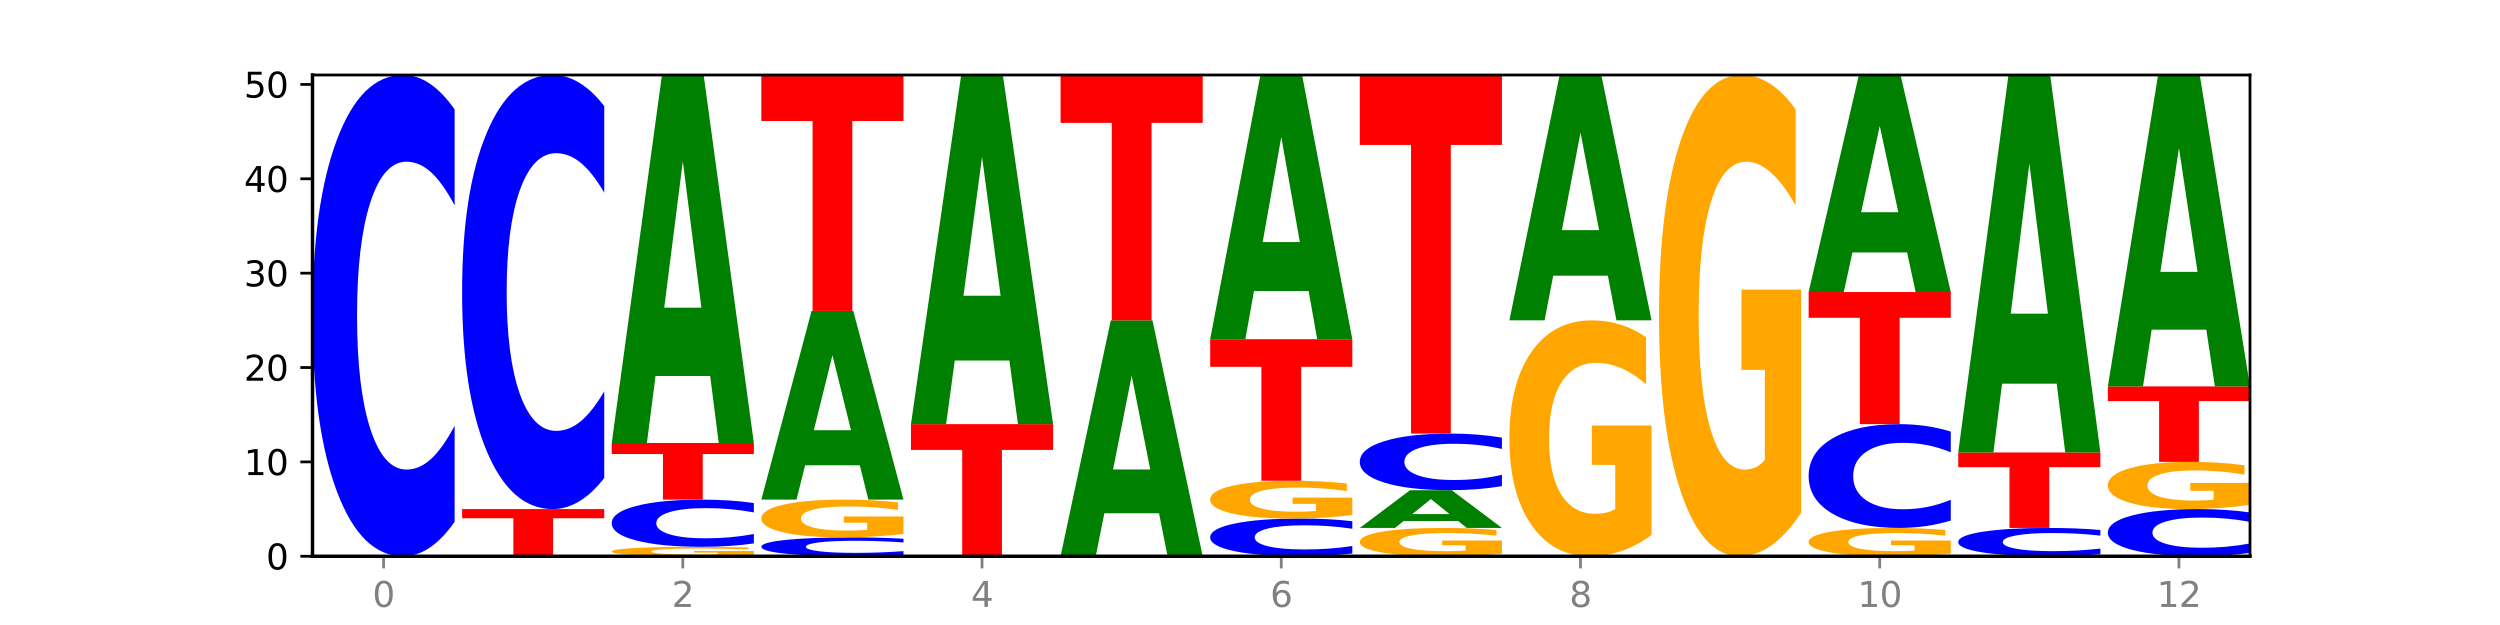 <?xml version="1.0" encoding="utf-8" standalone="no"?>
<!DOCTYPE svg PUBLIC "-//W3C//DTD SVG 1.1//EN"
  "http://www.w3.org/Graphics/SVG/1.1/DTD/svg11.dtd">
<svg xmlns:xlink="http://www.w3.org/1999/xlink" width="720pt" height="180pt" viewBox="0 0 720 180" xmlns="http://www.w3.org/2000/svg" version="1.1">
 <defs>
  <style type="text/css">*{stroke-linejoin: round; stroke-linecap: butt}</style>
 </defs>
 <g id="figure_1">
  <g id="patch_1">
   <path d="M 0 180 
L 720 180 
L 720 0 
L 0 0 
z
" style="fill: #ffffff"/>
  </g>
  <g id="axes_1">
   <g id="patch_2">
    <path d="M 90 160.2 
L 648 160.2 
L 648 21.6 
L 90 21.6 
z
" style="fill: #ffffff"/>
   </g>
   <g id="line2d_1">
    <path d="M 90 160.2 
L 648 160.2 
" clip-path="url(#p8b1ea9428a)" style="fill: none; stroke: #000000; stroke-width: 0.5; stroke-linecap: square"/>
   </g>
   <g id="patch_3">
    <path d="M 130.934 150.265 
Q 127.51 155.19 123.808 157.681 
Q 120.105 160.2 116.073 160.2 
Q 104.047 160.2 97.024 141.533 
Q 90 122.866 90 90.943 
Q 90 58.905 97.024 40.267 
Q 104.047 21.6 116.073 21.6 
Q 120.105 21.6 123.808 24.119 
Q 127.51 26.61 130.934 31.535 
L 130.934 59.163 
Q 127.479 52.635 124.127 49.601 
Q 120.776 46.566 117.073 46.566 
Q 110.431 46.566 106.625 58.39 
Q 102.83 70.186 102.83 90.943 
Q 102.83 111.614 106.625 123.439 
Q 110.431 135.234 117.073 135.234 
Q 120.776 135.234 124.127 132.199 
Q 127.479 129.136 130.934 122.608 
L 130.934 150.265 
z
" clip-path="url(#p8b1ea9428a)" style="fill: #0000ff"/>
   </g>
   <g id="patch_4">
    <path d="M 133.089 146.612 
L 174.023 146.612 
L 174.023 149.262 
L 159.296 149.262 
L 159.296 160.2 
L 147.844 160.2 
L 147.844 149.262 
L 133.089 149.262 
L 133.089 146.612 
z
" clip-path="url(#p8b1ea9428a)" style="fill: #ff0000"/>
   </g>
   <g id="patch_5">
    <path d="M 174.023 137.651 
Q 170.599 142.093 166.897 144.339 
Q 163.194 146.612 159.161 146.612 
Q 147.136 146.612 140.112 129.775 
Q 133.089 112.938 133.089 84.145 
Q 133.089 55.248 140.112 38.437 
Q 147.136 21.6 159.161 21.6 
Q 163.194 21.6 166.897 23.872 
Q 170.599 26.119 174.023 30.561 
L 174.023 55.48 
Q 170.568 49.593 167.216 46.855 
Q 163.864 44.118 160.162 44.118 
Q 153.52 44.118 149.714 54.783 
Q 145.919 65.423 145.919 84.145 
Q 145.919 102.789 149.714 113.454 
Q 153.52 124.094 160.162 124.094 
Q 163.864 124.094 167.216 121.356 
Q 170.568 118.593 174.023 112.705 
L 174.023 137.651 
z
" clip-path="url(#p8b1ea9428a)" style="fill: #0000ff"/>
   </g>
   <g id="patch_6">
    <path d="M 217.112 159.954 
Q 212.984 160.077 208.543 160.139 
Q 204.103 160.2 199.369 160.2 
Q 188.673 160.2 182.425 159.834 
Q 176.178 159.468 176.178 158.842 
Q 176.178 158.209 182.535 157.846 
Q 188.902 157.482 199.975 157.482 
Q 204.241 157.482 208.149 157.532 
Q 212.066 157.581 215.534 157.677 
L 215.534 158.219 
Q 211.956 158.095 208.415 158.034 
Q 204.874 157.972 201.314 157.972 
Q 194.727 157.972 191.159 158.198 
Q 187.59 158.423 187.59 158.842 
Q 187.59 159.257 191.03 159.484 
Q 194.471 159.71 200.801 159.71 
Q 202.525 159.71 204.002 159.698 
Q 205.479 159.684 206.654 159.656 
L 206.654 159.147 
L 199.911 159.147 
L 199.911 158.694 
L 217.112 158.694 
L 217.112 159.954 
z
" clip-path="url(#p8b1ea9428a)" style="fill: #ffa600"/>
   </g>
   <g id="patch_7">
    <path d="M 217.112 156.508 
Q 213.688 156.991 209.985 157.235 
Q 206.283 157.482 202.25 157.482 
Q 190.225 157.482 183.201 155.652 
Q 176.178 153.822 176.178 150.692 
Q 176.178 147.552 183.201 145.724 
Q 190.225 143.894 202.25 143.894 
Q 206.283 143.894 209.985 144.141 
Q 213.688 144.385 217.112 144.868 
L 217.112 147.577 
Q 213.657 146.937 210.305 146.639 
Q 206.953 146.342 203.251 146.342 
Q 196.609 146.342 192.803 147.501 
Q 189.008 148.657 189.008 150.692 
Q 189.008 152.719 192.803 153.878 
Q 196.609 155.035 203.251 155.035 
Q 206.953 155.035 210.305 154.737 
Q 213.657 154.437 217.112 153.797 
L 217.112 156.508 
z
" clip-path="url(#p8b1ea9428a)" style="fill: #0000ff"/>
   </g>
   <g id="patch_8">
    <path d="M 176.178 127.588 
L 217.112 127.588 
L 217.112 130.768 
L 202.385 130.768 
L 202.385 143.894 
L 190.933 143.894 
L 190.933 130.768 
L 176.178 130.768 
L 176.178 127.588 
z
" clip-path="url(#p8b1ea9428a)" style="fill: #ff0000"/>
   </g>
   <g id="patch_9">
    <path d="M 204.533 108.28 
L 188.79 108.28 
L 186.304 127.588 
L 176.178 127.588 
L 190.64 21.6 
L 202.65 21.6 
L 217.112 127.588 
L 206.993 127.588 
L 204.533 108.28 
z
M 191.301 88.609 
L 201.997 88.609 
L 196.657 46.45 
L 191.301 88.609 
z
" clip-path="url(#p8b1ea9428a)" style="fill: #008000"/>
   </g>
   <g id="patch_10">
    <path d="M 260.201 159.81 
Q 256.777 160.004 253.074 160.101 
Q 249.372 160.2 245.339 160.2 
Q 233.313 160.2 226.29 159.468 
Q 219.266 158.736 219.266 157.484 
Q 219.266 156.228 226.29 155.497 
Q 233.313 154.765 245.339 154.765 
Q 249.372 154.765 253.074 154.864 
Q 256.777 154.961 260.201 155.154 
L 260.201 156.238 
Q 256.746 155.982 253.394 155.863 
Q 250.042 155.744 246.339 155.744 
Q 239.697 155.744 235.892 156.207 
Q 232.096 156.67 232.096 157.484 
Q 232.096 158.295 235.892 158.758 
Q 239.697 159.221 246.339 159.221 
Q 250.042 159.221 253.394 159.102 
Q 256.746 158.982 260.201 158.726 
L 260.201 159.81 
z
" clip-path="url(#p8b1ea9428a)" style="fill: #0000ff"/>
   </g>
   <g id="patch_11">
    <path d="M 260.201 153.781 
Q 256.072 154.273 251.632 154.52 
Q 247.192 154.765 242.458 154.765 
Q 231.761 154.765 225.514 153.301 
Q 219.266 151.837 219.266 149.333 
Q 219.266 146.8 225.624 145.347 
Q 231.991 143.894 243.064 143.894 
Q 247.33 143.894 251.238 144.092 
Q 255.155 144.287 258.623 144.673 
L 258.623 146.84 
Q 255.045 146.344 251.504 146.099 
Q 247.963 145.852 244.403 145.852 
Q 237.816 145.852 234.248 146.755 
Q 230.679 147.655 230.679 149.333 
Q 230.679 150.994 234.119 151.902 
Q 237.559 152.807 243.889 152.807 
Q 245.614 152.807 247.091 152.755 
Q 248.568 152.701 249.742 152.589 
L 249.742 150.554 
L 243 150.554 
L 243 148.742 
L 260.201 148.742 
L 260.201 153.781 
z
" clip-path="url(#p8b1ea9428a)" style="fill: #ffa600"/>
   </g>
   <g id="patch_12">
    <path d="M 247.622 133.993 
L 231.879 133.993 
L 229.393 143.894 
L 219.266 143.894 
L 233.729 89.541 
L 245.739 89.541 
L 260.201 143.894 
L 250.082 143.894 
L 247.622 133.993 
z
M 234.39 123.905 
L 245.086 123.905 
L 239.746 102.285 
L 234.39 123.905 
z
" clip-path="url(#p8b1ea9428a)" style="fill: #008000"/>
   </g>
   <g id="patch_13">
    <path d="M 219.266 21.6 
L 260.201 21.6 
L 260.201 34.85 
L 245.474 34.85 
L 245.474 89.541 
L 234.022 89.541 
L 234.022 34.85 
L 219.266 34.85 
L 219.266 21.6 
z
" clip-path="url(#p8b1ea9428a)" style="fill: #ff0000"/>
   </g>
   <g id="patch_14">
    <path d="M 262.355 122.153 
L 303.29 122.153 
L 303.29 129.573 
L 288.563 129.573 
L 288.563 160.2 
L 277.111 160.2 
L 277.111 129.573 
L 262.355 129.573 
L 262.355 122.153 
z
" clip-path="url(#p8b1ea9428a)" style="fill: #ff0000"/>
   </g>
   <g id="patch_15">
    <path d="M 290.71 103.835 
L 274.968 103.835 
L 272.482 122.153 
L 262.355 122.153 
L 276.817 21.6 
L 288.827 21.6 
L 303.29 122.153 
L 293.171 122.153 
L 290.71 103.835 
z
M 277.479 85.173 
L 288.175 85.173 
L 282.835 45.176 
L 277.479 85.173 
z
" clip-path="url(#p8b1ea9428a)" style="fill: #008000"/>
   </g>
   <g id="patch_16">
    <path d="M 333.799 147.823 
L 318.057 147.823 
L 315.571 160.2 
L 305.444 160.2 
L 319.906 92.259 
L 331.916 92.259 
L 346.378 160.2 
L 336.26 160.2 
L 333.799 147.823 
z
M 320.567 135.213 
L 331.263 135.213 
L 325.924 108.188 
L 320.567 135.213 
z
" clip-path="url(#p8b1ea9428a)" style="fill: #008000"/>
   </g>
   <g id="patch_17">
    <path d="M 305.444 21.6 
L 346.378 21.6 
L 346.378 35.38 
L 331.652 35.38 
L 331.652 92.259 
L 320.199 92.259 
L 320.199 35.38 
L 305.444 35.38 
L 305.444 21.6 
z
" clip-path="url(#p8b1ea9428a)" style="fill: #ff0000"/>
   </g>
   <g id="patch_18">
    <path d="M 389.467 159.421 
Q 386.043 159.807 382.341 160.002 
Q 378.638 160.2 374.605 160.2 
Q 362.58 160.2 355.556 158.736 
Q 348.533 157.272 348.533 154.768 
Q 348.533 152.255 355.556 150.793 
Q 362.58 149.329 374.605 149.329 
Q 378.638 149.329 382.341 149.527 
Q 386.043 149.722 389.467 150.109 
L 389.467 152.276 
Q 386.012 151.764 382.66 151.526 
Q 379.308 151.288 375.606 151.288 
Q 368.964 151.288 365.158 152.215 
Q 361.363 153.14 361.363 154.768 
Q 361.363 156.389 365.158 157.317 
Q 368.964 158.242 375.606 158.242 
Q 379.308 158.242 382.66 158.004 
Q 386.012 157.764 389.467 157.252 
L 389.467 159.421 
z
" clip-path="url(#p8b1ea9428a)" style="fill: #0000ff"/>
   </g>
   <g id="patch_19">
    <path d="M 389.467 148.346 
Q 385.339 148.838 380.899 149.085 
Q 376.458 149.329 371.725 149.329 
Q 361.028 149.329 354.78 147.865 
Q 348.533 146.401 348.533 143.897 
Q 348.533 141.365 354.89 139.912 
Q 361.257 138.459 372.33 138.459 
Q 376.596 138.459 380.504 138.656 
Q 384.421 138.852 387.889 139.238 
L 387.889 141.405 
Q 384.311 140.909 380.77 140.664 
Q 377.229 140.417 373.67 140.417 
Q 367.083 140.417 363.514 141.32 
Q 359.945 142.22 359.945 143.897 
Q 359.945 145.559 363.386 146.466 
Q 366.826 147.371 373.156 147.371 
Q 374.881 147.371 376.358 147.32 
Q 377.835 147.266 379.009 147.153 
L 379.009 145.119 
L 372.266 145.119 
L 372.266 143.307 
L 389.467 143.307 
L 389.467 148.346 
z
" clip-path="url(#p8b1ea9428a)" style="fill: #ffa600"/>
   </g>
   <g id="patch_20">
    <path d="M 348.533 97.694 
L 389.467 97.694 
L 389.467 105.644 
L 374.74 105.644 
L 374.74 138.459 
L 363.288 138.459 
L 363.288 105.644 
L 348.533 105.644 
L 348.533 97.694 
z
" clip-path="url(#p8b1ea9428a)" style="fill: #ff0000"/>
   </g>
   <g id="patch_21">
    <path d="M 376.888 83.832 
L 361.145 83.832 
L 358.66 97.694 
L 348.533 97.694 
L 362.995 21.6 
L 375.005 21.6 
L 389.467 97.694 
L 379.349 97.694 
L 376.888 83.832 
z
M 363.656 69.709 
L 374.352 69.709 
L 369.013 39.441 
L 363.656 69.709 
z
" clip-path="url(#p8b1ea9428a)" style="fill: #008000"/>
   </g>
   <g id="patch_22">
    <path d="M 432.556 159.462 
Q 428.428 159.831 423.987 160.016 
Q 419.547 160.2 414.813 160.2 
Q 404.117 160.2 397.869 159.102 
Q 391.622 158.004 391.622 156.126 
Q 391.622 154.226 397.979 153.137 
Q 404.346 152.047 415.419 152.047 
Q 419.685 152.047 423.593 152.195 
Q 427.51 152.342 430.978 152.631 
L 430.978 154.257 
Q 427.4 153.884 423.859 153.701 
Q 420.318 153.516 416.758 153.516 
Q 410.171 153.516 406.603 154.193 
Q 403.034 154.868 403.034 156.126 
Q 403.034 157.372 406.474 158.053 
Q 409.915 158.731 416.245 158.731 
Q 417.969 158.731 419.446 158.693 
Q 420.923 158.652 422.098 158.568 
L 422.098 157.042 
L 415.355 157.042 
L 415.355 155.683 
L 432.556 155.683 
L 432.556 159.462 
z
" clip-path="url(#p8b1ea9428a)" style="fill: #ffa600"/>
   </g>
   <g id="patch_23">
    <path d="M 419.977 150.067 
L 404.234 150.067 
L 401.749 152.047 
L 391.622 152.047 
L 406.084 141.176 
L 418.094 141.176 
L 432.556 152.047 
L 422.437 152.047 
L 419.977 150.067 
z
M 406.745 148.049 
L 417.441 148.049 
L 412.101 143.725 
L 406.745 148.049 
z
" clip-path="url(#p8b1ea9428a)" style="fill: #008000"/>
   </g>
   <g id="patch_24">
    <path d="M 432.556 140.008 
Q 429.132 140.587 425.429 140.88 
Q 421.727 141.176 417.694 141.176 
Q 405.669 141.176 398.645 138.98 
Q 391.622 136.784 391.622 133.029 
Q 391.622 129.259 398.645 127.067 
Q 405.669 124.871 417.694 124.871 
Q 421.727 124.871 425.429 125.167 
Q 429.132 125.46 432.556 126.039 
L 432.556 129.29 
Q 429.101 128.522 425.749 128.165 
Q 422.397 127.808 418.695 127.808 
Q 412.053 127.808 408.247 129.199 
Q 404.452 130.587 404.452 133.029 
Q 404.452 135.46 408.247 136.852 
Q 412.053 138.239 418.695 138.239 
Q 422.397 138.239 425.749 137.882 
Q 429.101 137.522 432.556 136.754 
L 432.556 140.008 
z
" clip-path="url(#p8b1ea9428a)" style="fill: #0000ff"/>
   </g>
   <g id="patch_25">
    <path d="M 391.622 21.6 
L 432.556 21.6 
L 432.556 41.741 
L 417.829 41.741 
L 417.829 124.871 
L 406.377 124.871 
L 406.377 41.741 
L 391.622 41.741 
L 391.622 21.6 
z
" clip-path="url(#p8b1ea9428a)" style="fill: #ff0000"/>
   </g>
   <g id="patch_26">
    <path d="M 475.645 154.053 
Q 471.516 157.126 467.076 158.67 
Q 462.636 160.2 457.902 160.2 
Q 447.205 160.2 440.958 151.049 
Q 434.71 141.899 434.71 126.25 
Q 434.71 110.42 441.068 101.339 
Q 447.435 92.259 458.508 92.259 
Q 462.774 92.259 466.682 93.494 
Q 470.599 94.715 474.067 97.129 
L 474.067 110.672 
Q 470.489 107.57 466.948 106.041 
Q 463.407 104.497 459.847 104.497 
Q 453.26 104.497 449.692 110.139 
Q 446.123 115.767 446.123 126.25 
Q 446.123 136.636 449.563 142.306 
Q 453.003 147.962 459.333 147.962 
Q 461.058 147.962 462.535 147.639 
Q 464.012 147.302 465.186 146.601 
L 465.186 133.885 
L 458.444 133.885 
L 458.444 122.559 
L 475.645 122.559 
L 475.645 154.053 
z
" clip-path="url(#p8b1ea9428a)" style="fill: #ffa600"/>
   </g>
   <g id="patch_27">
    <path d="M 463.066 79.387 
L 447.323 79.387 
L 444.837 92.259 
L 434.71 92.259 
L 449.173 21.6 
L 461.183 21.6 
L 475.645 92.259 
L 465.526 92.259 
L 463.066 79.387 
z
M 449.834 66.273 
L 460.53 66.273 
L 455.19 38.167 
L 449.834 66.273 
z
" clip-path="url(#p8b1ea9428a)" style="fill: #008000"/>
   </g>
   <g id="patch_28">
    <path d="M 518.734 147.66 
Q 514.605 153.93 510.165 157.079 
Q 505.725 160.2 500.991 160.2 
Q 490.294 160.2 484.047 141.533 
Q 477.799 122.866 477.799 90.943 
Q 477.799 58.648 484.157 40.124 
Q 490.524 21.6 501.597 21.6 
Q 505.862 21.6 509.771 24.119 
Q 513.688 26.61 517.156 31.535 
L 517.156 59.163 
Q 513.578 52.836 510.037 49.715 
Q 506.495 46.566 502.936 46.566 
Q 496.349 46.566 492.78 58.075 
Q 489.212 69.556 489.212 90.943 
Q 489.212 112.129 492.652 123.696 
Q 496.092 135.234 502.422 135.234 
Q 504.147 135.234 505.624 134.576 
Q 507.101 133.889 508.275 132.457 
L 508.275 106.518 
L 501.532 106.518 
L 501.532 83.413 
L 518.734 83.413 
L 518.734 147.66 
z
" clip-path="url(#p8b1ea9428a)" style="fill: #ffa600"/>
   </g>
   <g id="patch_29">
    <path d="M 561.822 159.462 
Q 557.694 159.831 553.254 160.016 
Q 548.814 160.2 544.08 160.2 
Q 533.383 160.2 527.136 159.102 
Q 520.888 158.004 520.888 156.126 
Q 520.888 154.226 527.246 153.137 
Q 533.612 152.047 544.685 152.047 
Q 548.951 152.047 552.859 152.195 
Q 556.777 152.342 560.244 152.631 
L 560.244 154.257 
Q 556.667 153.884 553.125 153.701 
Q 549.584 153.516 546.025 153.516 
Q 539.438 153.516 535.869 154.193 
Q 532.3 154.868 532.3 156.126 
Q 532.3 157.372 535.741 158.053 
Q 539.181 158.731 545.511 158.731 
Q 547.236 158.731 548.713 158.693 
Q 550.19 158.652 551.364 158.568 
L 551.364 157.042 
L 544.621 157.042 
L 544.621 155.683 
L 561.822 155.683 
L 561.822 159.462 
z
" clip-path="url(#p8b1ea9428a)" style="fill: #ffa600"/>
   </g>
   <g id="patch_30">
    <path d="M 561.822 149.904 
Q 558.398 150.966 554.696 151.504 
Q 550.993 152.047 546.961 152.047 
Q 534.935 152.047 527.912 148.021 
Q 520.888 143.995 520.888 137.109 
Q 520.888 130.199 527.912 126.179 
Q 534.935 122.153 546.961 122.153 
Q 550.993 122.153 554.696 122.696 
Q 558.398 123.234 561.822 124.296 
L 561.822 130.255 
Q 558.367 128.847 555.015 128.192 
Q 551.664 127.538 547.961 127.538 
Q 541.319 127.538 537.513 130.088 
Q 533.718 132.632 533.718 137.109 
Q 533.718 141.568 537.513 144.118 
Q 541.319 146.662 547.961 146.662 
Q 551.664 146.662 555.015 146.008 
Q 558.367 145.347 561.822 143.939 
L 561.822 149.904 
z
" clip-path="url(#p8b1ea9428a)" style="fill: #0000ff"/>
   </g>
   <g id="patch_31">
    <path d="M 520.888 84.106 
L 561.822 84.106 
L 561.822 91.526 
L 547.096 91.526 
L 547.096 122.153 
L 535.643 122.153 
L 535.643 91.526 
L 520.888 91.526 
L 520.888 84.106 
z
" clip-path="url(#p8b1ea9428a)" style="fill: #ff0000"/>
   </g>
   <g id="patch_32">
    <path d="M 549.243 72.719 
L 533.501 72.719 
L 531.015 84.106 
L 520.888 84.106 
L 535.35 21.6 
L 547.36 21.6 
L 561.822 84.106 
L 551.704 84.106 
L 549.243 72.719 
z
M 536.011 61.118 
L 546.707 61.118 
L 541.368 36.255 
L 536.011 61.118 
z
" clip-path="url(#p8b1ea9428a)" style="fill: #008000"/>
   </g>
   <g id="patch_33">
    <path d="M 604.911 159.616 
Q 601.487 159.905 597.785 160.052 
Q 594.082 160.2 590.049 160.2 
Q 578.024 160.2 571 159.102 
Q 563.977 158.004 563.977 156.126 
Q 563.977 154.241 571 153.145 
Q 578.024 152.047 590.049 152.047 
Q 594.082 152.047 597.785 152.195 
Q 601.487 152.342 604.911 152.631 
L 604.911 154.257 
Q 601.456 153.873 598.104 153.694 
Q 594.752 153.516 591.05 153.516 
Q 584.408 153.516 580.602 154.211 
Q 576.807 154.905 576.807 156.126 
Q 576.807 157.342 580.602 158.038 
Q 584.408 158.731 591.05 158.731 
Q 594.752 158.731 598.104 158.553 
Q 601.456 158.373 604.911 157.989 
L 604.911 159.616 
z
" clip-path="url(#p8b1ea9428a)" style="fill: #0000ff"/>
   </g>
   <g id="patch_34">
    <path d="M 563.977 130.306 
L 604.911 130.306 
L 604.911 134.546 
L 590.184 134.546 
L 590.184 152.047 
L 578.732 152.047 
L 578.732 134.546 
L 563.977 134.546 
L 563.977 130.306 
z
" clip-path="url(#p8b1ea9428a)" style="fill: #ff0000"/>
   </g>
   <g id="patch_35">
    <path d="M 592.332 110.503 
L 576.589 110.503 
L 574.104 130.306 
L 563.977 130.306 
L 578.439 21.6 
L 590.449 21.6 
L 604.911 130.306 
L 594.793 130.306 
L 592.332 110.503 
z
M 579.1 90.327 
L 589.796 90.327 
L 584.457 47.087 
L 579.1 90.327 
z
" clip-path="url(#p8b1ea9428a)" style="fill: #008000"/>
   </g>
   <g id="patch_36">
    <path d="M 648 159.226 
Q 644.576 159.709 640.873 159.953 
Q 637.171 160.2 633.138 160.2 
Q 621.113 160.2 614.089 158.37 
Q 607.066 156.54 607.066 153.41 
Q 607.066 150.269 614.089 148.442 
Q 621.113 146.612 633.138 146.612 
Q 637.171 146.612 640.873 146.859 
Q 644.576 147.103 648 147.586 
L 648 150.294 
Q 644.545 149.654 641.193 149.357 
Q 637.841 149.059 634.139 149.059 
Q 627.497 149.059 623.691 150.219 
Q 619.896 151.375 619.896 153.41 
Q 619.896 155.437 623.691 156.596 
Q 627.497 157.752 634.139 157.752 
Q 637.841 157.752 641.193 157.455 
Q 644.545 157.155 648 156.515 
L 648 159.226 
z
" clip-path="url(#p8b1ea9428a)" style="fill: #0000ff"/>
   </g>
   <g id="patch_37">
    <path d="M 648 145.382 
Q 643.872 145.997 639.431 146.306 
Q 634.991 146.612 630.257 146.612 
Q 619.561 146.612 613.313 144.782 
Q 607.066 142.952 607.066 139.822 
Q 607.066 136.656 613.423 134.84 
Q 619.79 133.024 630.863 133.024 
Q 635.129 133.024 639.037 133.271 
Q 642.954 133.515 646.422 133.998 
L 646.422 136.706 
Q 642.844 136.086 639.303 135.78 
Q 635.762 135.471 632.202 135.471 
Q 625.615 135.471 622.047 136.6 
Q 618.478 137.725 618.478 139.822 
Q 618.478 141.899 621.918 143.033 
Q 625.359 144.164 631.689 144.164 
Q 633.413 144.164 634.89 144.1 
Q 636.367 144.032 637.542 143.892 
L 637.542 141.349 
L 630.799 141.349 
L 630.799 139.084 
L 648 139.084 
L 648 145.382 
z
" clip-path="url(#p8b1ea9428a)" style="fill: #ffa600"/>
   </g>
   <g id="patch_38">
    <path d="M 607.066 111.282 
L 648 111.282 
L 648 115.522 
L 633.273 115.522 
L 633.273 133.024 
L 621.821 133.024 
L 621.821 115.522 
L 607.066 115.522 
L 607.066 111.282 
z
" clip-path="url(#p8b1ea9428a)" style="fill: #ff0000"/>
   </g>
   <g id="patch_39">
    <path d="M 635.421 94.945 
L 619.678 94.945 
L 617.193 111.282 
L 607.066 111.282 
L 621.528 21.6 
L 633.538 21.6 
L 648 111.282 
L 637.881 111.282 
L 635.421 94.945 
z
M 622.189 78.3 
L 632.885 78.3 
L 627.545 42.627 
L 622.189 78.3 
z
" clip-path="url(#p8b1ea9428a)" style="fill: #008000"/>
   </g>
   <g id="matplotlib.axis_1">
    <g id="xtick_1">
     <g id="line2d_2">
      <defs>
       <path id="m27cd48034c" d="M 0 0 
L 0 3.5 
" style="stroke: #808080; stroke-width: 0.8"/>
      </defs>
      <g>
       <use xlink:href="#m27cd48034c" x="110.467" y="160.2" style="fill: #808080; stroke: #808080; stroke-width: 0.8"/>
      </g>
     </g>
     <g id="text_1">
      <!-- 0 -->
      <g style="fill: #808080" transform="translate(107.286 174.798) scale(0.1 -0.1)">
       <defs>
        <path id="DejaVuSans-30" d="M 2034 4250 
Q 1547 4250 1301 3770 
Q 1056 3291 1056 2328 
Q 1056 1369 1301 889 
Q 1547 409 2034 409 
Q 2525 409 2770 889 
Q 3016 1369 3016 2328 
Q 3016 3291 2770 3770 
Q 2525 4250 2034 4250 
z
M 2034 4750 
Q 2819 4750 3233 4129 
Q 3647 3509 3647 2328 
Q 3647 1150 3233 529 
Q 2819 -91 2034 -91 
Q 1250 -91 836 529 
Q 422 1150 422 2328 
Q 422 3509 836 4129 
Q 1250 4750 2034 4750 
z
" transform="scale(0.016)"/>
       </defs>
       <use xlink:href="#DejaVuSans-30"/>
      </g>
     </g>
    </g>
    <g id="xtick_2">
     <g id="line2d_3">
      <g>
       <use xlink:href="#m27cd48034c" x="196.645" y="160.2" style="fill: #808080; stroke: #808080; stroke-width: 0.8"/>
      </g>
     </g>
     <g id="text_2">
      <!-- 2 -->
      <g style="fill: #808080" transform="translate(193.464 174.798) scale(0.1 -0.1)">
       <defs>
        <path id="DejaVuSans-32" d="M 1228 531 
L 3431 531 
L 3431 0 
L 469 0 
L 469 531 
Q 828 903 1448 1529 
Q 2069 2156 2228 2338 
Q 2531 2678 2651 2914 
Q 2772 3150 2772 3378 
Q 2772 3750 2511 3984 
Q 2250 4219 1831 4219 
Q 1534 4219 1204 4116 
Q 875 4013 500 3803 
L 500 4441 
Q 881 4594 1212 4672 
Q 1544 4750 1819 4750 
Q 2544 4750 2975 4387 
Q 3406 4025 3406 3419 
Q 3406 3131 3298 2873 
Q 3191 2616 2906 2266 
Q 2828 2175 2409 1742 
Q 1991 1309 1228 531 
z
" transform="scale(0.016)"/>
       </defs>
       <use xlink:href="#DejaVuSans-32"/>
      </g>
     </g>
    </g>
    <g id="xtick_3">
     <g id="line2d_4">
      <g>
       <use xlink:href="#m27cd48034c" x="282.822" y="160.2" style="fill: #808080; stroke: #808080; stroke-width: 0.8"/>
      </g>
     </g>
     <g id="text_3">
      <!-- 4 -->
      <g style="fill: #808080" transform="translate(279.641 174.798) scale(0.1 -0.1)">
       <defs>
        <path id="DejaVuSans-34" d="M 2419 4116 
L 825 1625 
L 2419 1625 
L 2419 4116 
z
M 2253 4666 
L 3047 4666 
L 3047 1625 
L 3713 1625 
L 3713 1100 
L 3047 1100 
L 3047 0 
L 2419 0 
L 2419 1100 
L 313 1100 
L 313 1709 
L 2253 4666 
z
" transform="scale(0.016)"/>
       </defs>
       <use xlink:href="#DejaVuSans-34"/>
      </g>
     </g>
    </g>
    <g id="xtick_4">
     <g id="line2d_5">
      <g>
       <use xlink:href="#m27cd48034c" x="369" y="160.2" style="fill: #808080; stroke: #808080; stroke-width: 0.8"/>
      </g>
     </g>
     <g id="text_4">
      <!-- 6 -->
      <g style="fill: #808080" transform="translate(365.819 174.798) scale(0.1 -0.1)">
       <defs>
        <path id="DejaVuSans-36" d="M 2113 2584 
Q 1688 2584 1439 2293 
Q 1191 2003 1191 1497 
Q 1191 994 1439 701 
Q 1688 409 2113 409 
Q 2538 409 2786 701 
Q 3034 994 3034 1497 
Q 3034 2003 2786 2293 
Q 2538 2584 2113 2584 
z
M 3366 4563 
L 3366 3988 
Q 3128 4100 2886 4159 
Q 2644 4219 2406 4219 
Q 1781 4219 1451 3797 
Q 1122 3375 1075 2522 
Q 1259 2794 1537 2939 
Q 1816 3084 2150 3084 
Q 2853 3084 3261 2657 
Q 3669 2231 3669 1497 
Q 3669 778 3244 343 
Q 2819 -91 2113 -91 
Q 1303 -91 875 529 
Q 447 1150 447 2328 
Q 447 3434 972 4092 
Q 1497 4750 2381 4750 
Q 2619 4750 2861 4703 
Q 3103 4656 3366 4563 
z
" transform="scale(0.016)"/>
       </defs>
       <use xlink:href="#DejaVuSans-36"/>
      </g>
     </g>
    </g>
    <g id="xtick_5">
     <g id="line2d_6">
      <g>
       <use xlink:href="#m27cd48034c" x="455.178" y="160.2" style="fill: #808080; stroke: #808080; stroke-width: 0.8"/>
      </g>
     </g>
     <g id="text_5">
      <!-- 8 -->
      <g style="fill: #808080" transform="translate(451.996 174.798) scale(0.1 -0.1)">
       <defs>
        <path id="DejaVuSans-38" d="M 2034 2216 
Q 1584 2216 1326 1975 
Q 1069 1734 1069 1313 
Q 1069 891 1326 650 
Q 1584 409 2034 409 
Q 2484 409 2743 651 
Q 3003 894 3003 1313 
Q 3003 1734 2745 1975 
Q 2488 2216 2034 2216 
z
M 1403 2484 
Q 997 2584 770 2862 
Q 544 3141 544 3541 
Q 544 4100 942 4425 
Q 1341 4750 2034 4750 
Q 2731 4750 3128 4425 
Q 3525 4100 3525 3541 
Q 3525 3141 3298 2862 
Q 3072 2584 2669 2484 
Q 3125 2378 3379 2068 
Q 3634 1759 3634 1313 
Q 3634 634 3220 271 
Q 2806 -91 2034 -91 
Q 1263 -91 848 271 
Q 434 634 434 1313 
Q 434 1759 690 2068 
Q 947 2378 1403 2484 
z
M 1172 3481 
Q 1172 3119 1398 2916 
Q 1625 2713 2034 2713 
Q 2441 2713 2670 2916 
Q 2900 3119 2900 3481 
Q 2900 3844 2670 4047 
Q 2441 4250 2034 4250 
Q 1625 4250 1398 4047 
Q 1172 3844 1172 3481 
z
" transform="scale(0.016)"/>
       </defs>
       <use xlink:href="#DejaVuSans-38"/>
      </g>
     </g>
    </g>
    <g id="xtick_6">
     <g id="line2d_7">
      <g>
       <use xlink:href="#m27cd48034c" x="541.355" y="160.2" style="fill: #808080; stroke: #808080; stroke-width: 0.8"/>
      </g>
     </g>
     <g id="text_6">
      <!-- 10 -->
      <g style="fill: #808080" transform="translate(534.993 174.798) scale(0.1 -0.1)">
       <defs>
        <path id="DejaVuSans-31" d="M 794 531 
L 1825 531 
L 1825 4091 
L 703 3866 
L 703 4441 
L 1819 4666 
L 2450 4666 
L 2450 531 
L 3481 531 
L 3481 0 
L 794 0 
L 794 531 
z
" transform="scale(0.016)"/>
       </defs>
       <use xlink:href="#DejaVuSans-31"/>
       <use xlink:href="#DejaVuSans-30" x="63.623"/>
      </g>
     </g>
    </g>
    <g id="xtick_7">
     <g id="line2d_8">
      <g>
       <use xlink:href="#m27cd48034c" x="627.533" y="160.2" style="fill: #808080; stroke: #808080; stroke-width: 0.8"/>
      </g>
     </g>
     <g id="text_7">
      <!-- 12 -->
      <g style="fill: #808080" transform="translate(621.17 174.798) scale(0.1 -0.1)">
       <use xlink:href="#DejaVuSans-31"/>
       <use xlink:href="#DejaVuSans-32" x="63.623"/>
      </g>
     </g>
    </g>
   </g>
   <g id="matplotlib.axis_2">
    <g id="ytick_1">
     <g id="line2d_9">
      <defs>
       <path id="m1a3e699ef3" d="M 0 0 
L -3.5 0 
" style="stroke: #000000; stroke-width: 0.8"/>
      </defs>
      <g>
       <use xlink:href="#m1a3e699ef3" x="90" y="160.2" style="stroke: #000000; stroke-width: 0.8"/>
      </g>
     </g>
     <g id="text_8">
      <!-- 0 -->
      <g transform="translate(76.638 163.999) scale(0.1 -0.1)">
       <use xlink:href="#DejaVuSans-30"/>
      </g>
     </g>
    </g>
    <g id="ytick_2">
     <g id="line2d_10">
      <g>
       <use xlink:href="#m1a3e699ef3" x="90" y="133.024" style="stroke: #000000; stroke-width: 0.8"/>
      </g>
     </g>
     <g id="text_9">
      <!-- 10 -->
      <g transform="translate(70.275 136.823) scale(0.1 -0.1)">
       <use xlink:href="#DejaVuSans-31"/>
       <use xlink:href="#DejaVuSans-30" x="63.623"/>
      </g>
     </g>
    </g>
    <g id="ytick_3">
     <g id="line2d_11">
      <g>
       <use xlink:href="#m1a3e699ef3" x="90" y="105.847" style="stroke: #000000; stroke-width: 0.8"/>
      </g>
     </g>
     <g id="text_10">
      <!-- 20 -->
      <g transform="translate(70.275 109.646) scale(0.1 -0.1)">
       <use xlink:href="#DejaVuSans-32"/>
       <use xlink:href="#DejaVuSans-30" x="63.623"/>
      </g>
     </g>
    </g>
    <g id="ytick_4">
     <g id="line2d_12">
      <g>
       <use xlink:href="#m1a3e699ef3" x="90" y="78.671" style="stroke: #000000; stroke-width: 0.8"/>
      </g>
     </g>
     <g id="text_11">
      <!-- 30 -->
      <g transform="translate(70.275 82.47) scale(0.1 -0.1)">
       <defs>
        <path id="DejaVuSans-33" d="M 2597 2516 
Q 3050 2419 3304 2112 
Q 3559 1806 3559 1356 
Q 3559 666 3084 287 
Q 2609 -91 1734 -91 
Q 1441 -91 1130 -33 
Q 819 25 488 141 
L 488 750 
Q 750 597 1062 519 
Q 1375 441 1716 441 
Q 2309 441 2620 675 
Q 2931 909 2931 1356 
Q 2931 1769 2642 2001 
Q 2353 2234 1838 2234 
L 1294 2234 
L 1294 2753 
L 1863 2753 
Q 2328 2753 2575 2939 
Q 2822 3125 2822 3475 
Q 2822 3834 2567 4026 
Q 2313 4219 1838 4219 
Q 1578 4219 1281 4162 
Q 984 4106 628 3988 
L 628 4550 
Q 988 4650 1302 4700 
Q 1616 4750 1894 4750 
Q 2613 4750 3031 4423 
Q 3450 4097 3450 3541 
Q 3450 3153 3228 2886 
Q 3006 2619 2597 2516 
z
" transform="scale(0.016)"/>
       </defs>
       <use xlink:href="#DejaVuSans-33"/>
       <use xlink:href="#DejaVuSans-30" x="63.623"/>
      </g>
     </g>
    </g>
    <g id="ytick_5">
     <g id="line2d_13">
      <g>
       <use xlink:href="#m1a3e699ef3" x="90" y="51.494" style="stroke: #000000; stroke-width: 0.8"/>
      </g>
     </g>
     <g id="text_12">
      <!-- 40 -->
      <g transform="translate(70.275 55.293) scale(0.1 -0.1)">
       <use xlink:href="#DejaVuSans-34"/>
       <use xlink:href="#DejaVuSans-30" x="63.623"/>
      </g>
     </g>
    </g>
    <g id="ytick_6">
     <g id="line2d_14">
      <g>
       <use xlink:href="#m1a3e699ef3" x="90" y="24.318" style="stroke: #000000; stroke-width: 0.8"/>
      </g>
     </g>
     <g id="text_13">
      <!-- 50 -->
      <g transform="translate(70.275 28.117) scale(0.1 -0.1)">
       <defs>
        <path id="DejaVuSans-35" d="M 691 4666 
L 3169 4666 
L 3169 4134 
L 1269 4134 
L 1269 2991 
Q 1406 3038 1543 3061 
Q 1681 3084 1819 3084 
Q 2600 3084 3056 2656 
Q 3513 2228 3513 1497 
Q 3513 744 3044 326 
Q 2575 -91 1722 -91 
Q 1428 -91 1123 -41 
Q 819 9 494 109 
L 494 744 
Q 775 591 1075 516 
Q 1375 441 1709 441 
Q 2250 441 2565 725 
Q 2881 1009 2881 1497 
Q 2881 1984 2565 2268 
Q 2250 2553 1709 2553 
Q 1456 2553 1204 2497 
Q 953 2441 691 2322 
L 691 4666 
z
" transform="scale(0.016)"/>
       </defs>
       <use xlink:href="#DejaVuSans-35"/>
       <use xlink:href="#DejaVuSans-30" x="63.623"/>
      </g>
     </g>
    </g>
   </g>
   <g id="patch_40">
    <path d="M 90 160.2 
L 90 21.6 
" style="fill: none; stroke: #000000; stroke-linejoin: miter; stroke-linecap: square"/>
   </g>
   <g id="patch_41">
    <path d="M 648 160.2 
L 648 21.6 
" style="fill: none; stroke: #000000; stroke-width: 0.8; stroke-linejoin: miter; stroke-linecap: square"/>
   </g>
   <g id="patch_42">
    <path d="M 90 160.2 
L 648 160.2 
" style="fill: none; stroke: #000000; stroke-linejoin: miter; stroke-linecap: square"/>
   </g>
   <g id="patch_43">
    <path d="M 90 21.6 
L 648 21.6 
" style="fill: none; stroke: #000000; stroke-width: 0.8; stroke-linejoin: miter; stroke-linecap: square"/>
   </g>
  </g>
 </g>
 <defs>
  <clipPath id="p8b1ea9428a">
   <rect x="90" y="21.6" width="558" height="138.6"/>
  </clipPath>
 </defs>
</svg>
